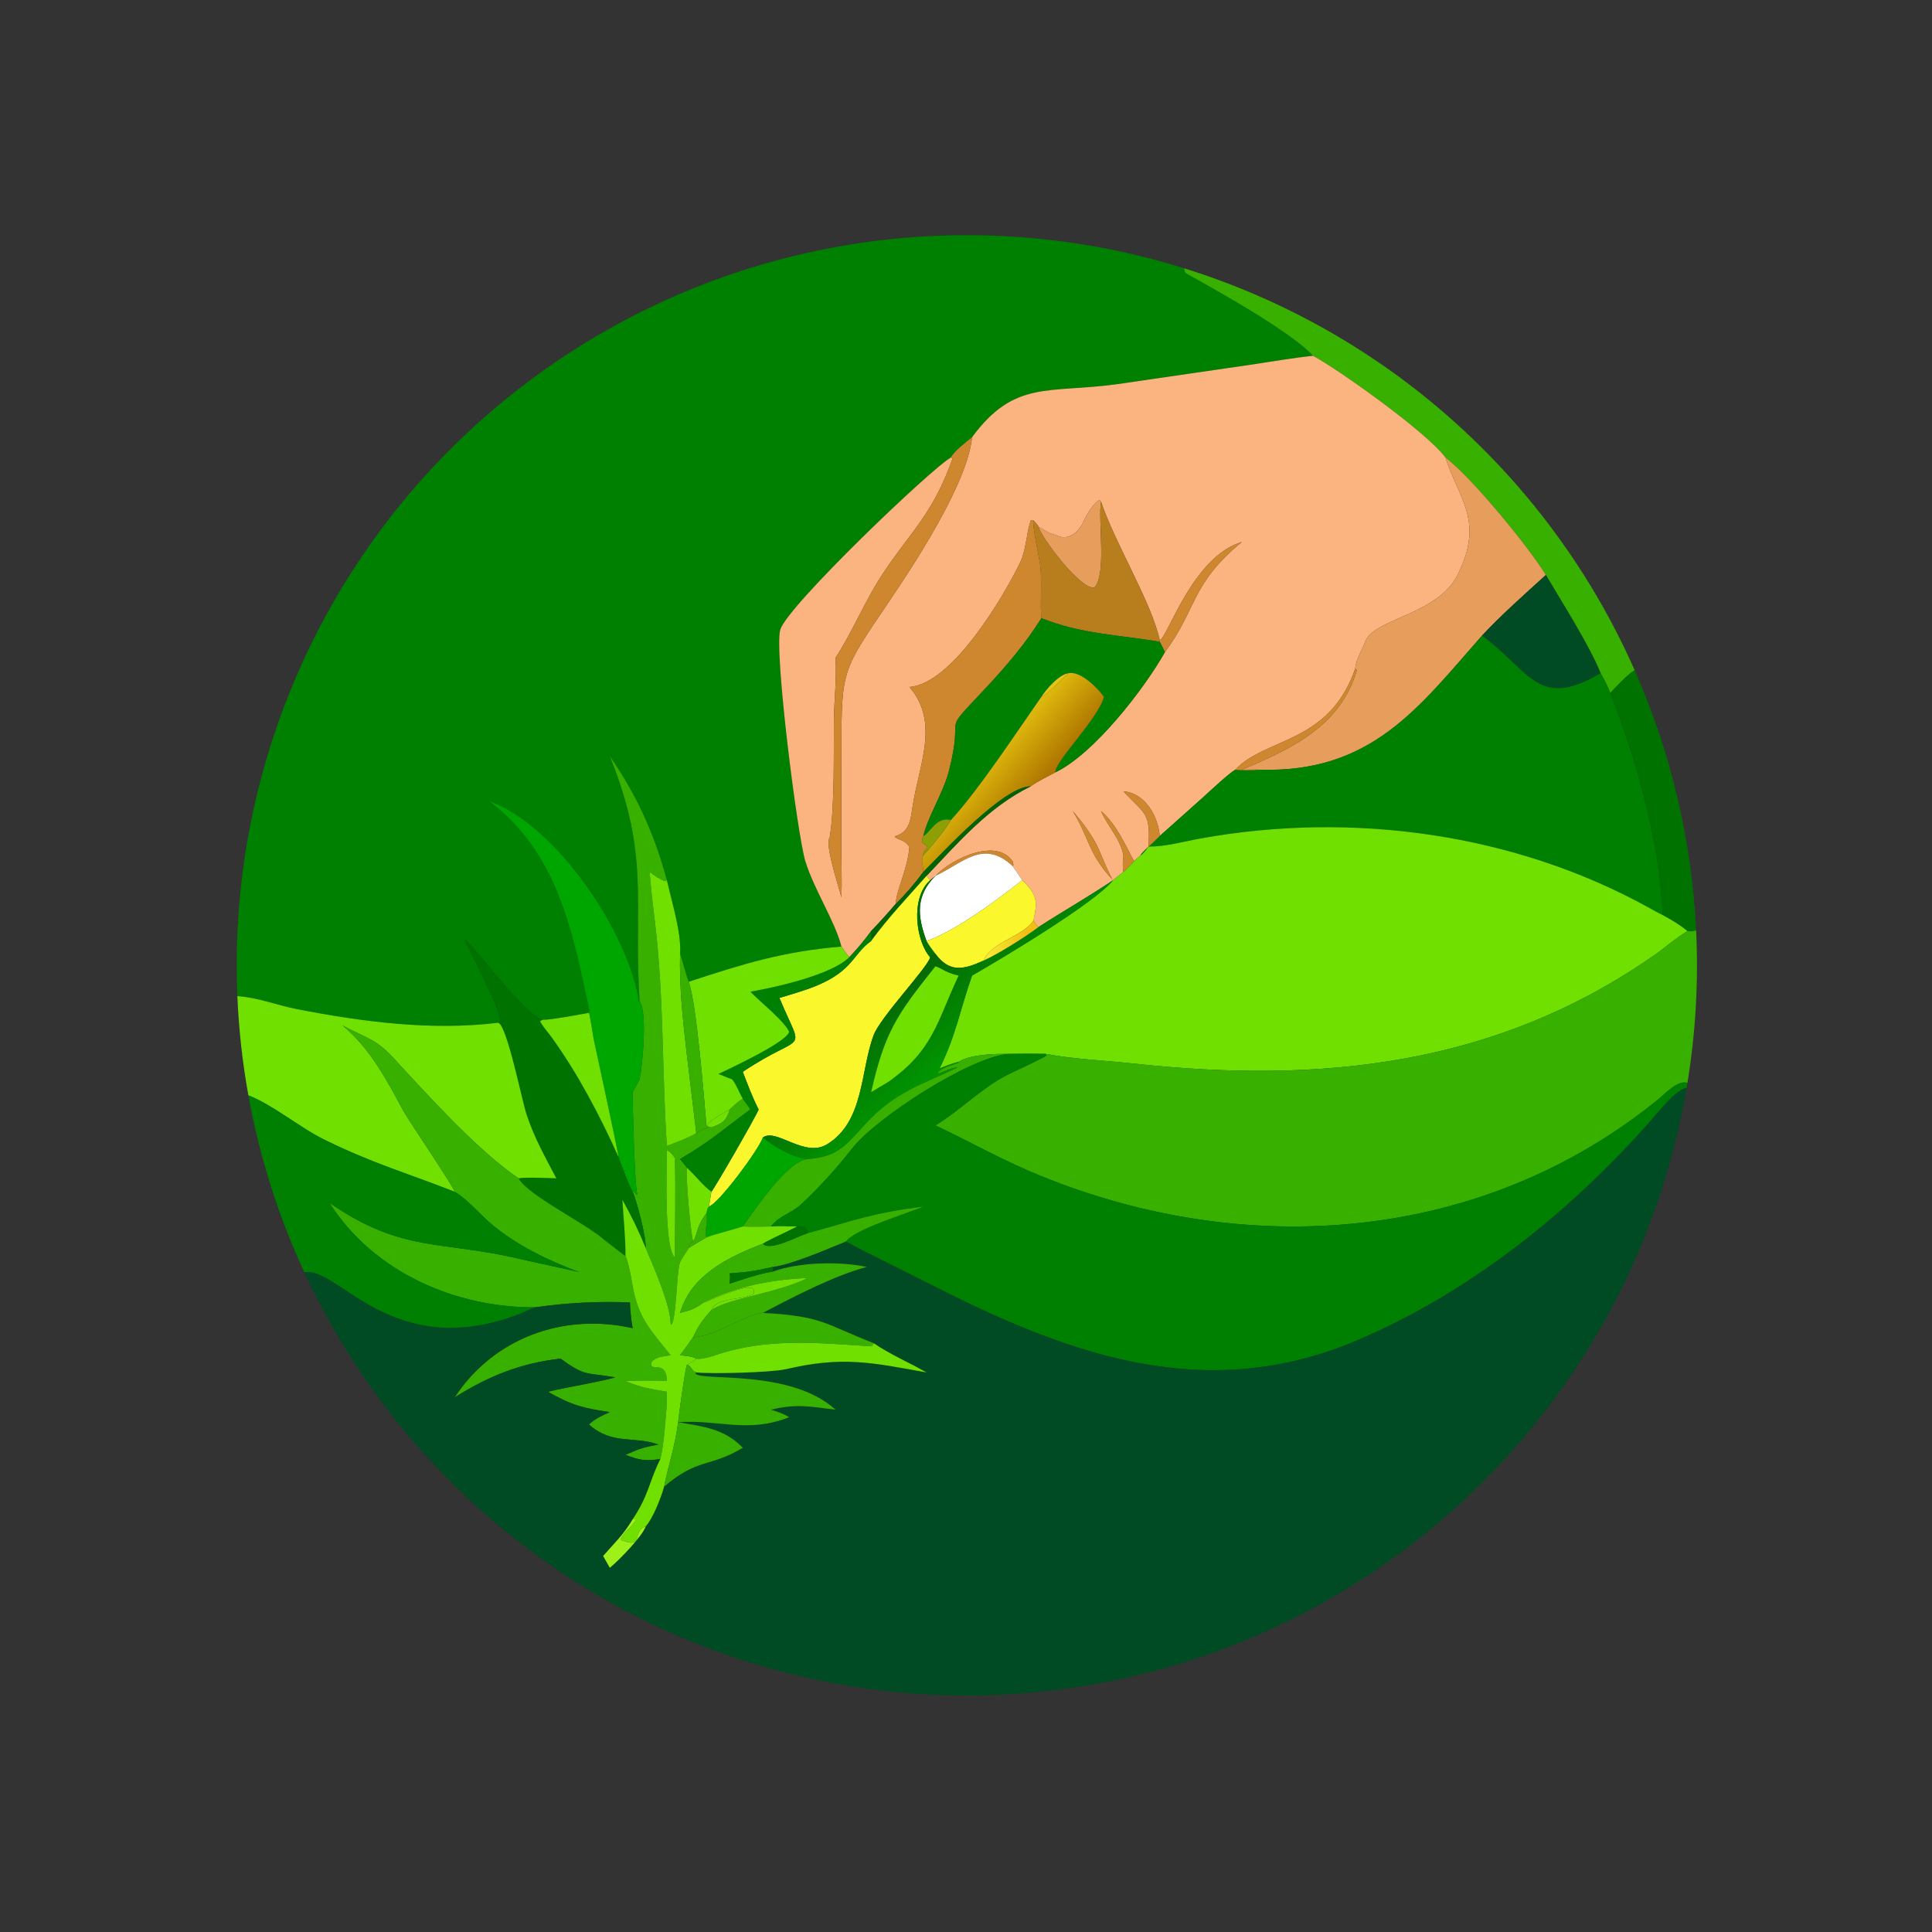 <?xml version="1.0" encoding="utf-8" ?><svg xmlns="http://www.w3.org/2000/svg" xmlns:xlink="http://www.w3.org/1999/xlink" width="1024" height="1024" viewBox="0 0 1024 1024"><rect x="0" y="0" width="1024" height="1024" fill="#333333" stroke="none"/><path fill="green" transform="scale(2 2)" d="M62.902 263.984C60.246 201.067 88.373 140.793 138.3 102.415C188.227 64.037 253.707 52.356 313.825 71.103C313.945 71.718 313.893 72.215 314.492 72.549C322.241 76.857 342.074 87.857 347.968 94.288C342.404 94.882 336.737 95.88 331.184 96.696L295.971 101.823C277.818 104.309 268.839 100.621 257.606 115.864C256.062 117.115 252.83 119.575 251.992 121.248C247.11 123.881 208.707 160.516 206.784 166.863C205.091 172.453 211.347 221.553 213.427 228.248C215.797 235.878 221.224 244.002 223.001 250.856C207.72 252.1 196.999 255.421 182.525 260.174C182.232 259.731 180.682 253.969 180.226 252.758C180.626 247.252 177.969 238.828 176.734 233.264C173.449 221.126 168.806 210.762 161.606 200.389C172.348 227.145 167.826 238.153 169.493 265.337L169.372 265.709C166.766 247.339 147.36 218.49 129.601 212.281C147.617 225.873 151.666 246.381 156.118 267.524C156.189 267.862 156.143 268.088 156.066 268.411C153.856 268.823 145.785 270.321 143.928 270.252C139.766 269.833 124.476 249.422 123.267 249.005C123.126 249.828 133.443 268.443 132.483 270.871L131.999 271.039C114.457 273.218 96.032 270.8 78.83 267.461C73.197 266.368 68.553 264.378 62.902 263.984Z"/><path fill="#38B000" transform="scale(2 2)" d="M313.825 71.103C367.122 87.724 410.643 126.556 433.206 177.622C431.228 178.805 428.44 181.878 426.74 183.647C426.156 182.065 425.057 179.875 424.185 178.423C421.037 170.724 414.093 159.922 409.665 152.379C405.252 145.06 389.793 126.247 383.055 121.248C378.15 114.557 354.772 97.95 347.968 94.288C342.074 87.857 322.241 76.857 314.492 72.549C313.893 72.215 313.945 71.718 313.825 71.103Z"/><path fill="#FBB37F" transform="scale(2 2)" d="M257.606 115.864C268.839 100.621 277.818 104.309 295.971 101.823L331.184 96.696C336.737 95.88 342.404 94.882 347.968 94.288C354.772 97.95 378.15 114.557 383.055 121.248C386.43 131.784 393.091 137.686 386.869 151.108C382.175 162.782 364.909 163.615 361.962 169.654C360.855 172.625 359.548 174.123 359.08 177.371C352.201 197.119 335.293 195.469 327.364 203.975C325.575 205.026 320.675 209.625 318.851 211.278L307.345 221.548C306.906 216.333 303.488 210.163 297.732 209.708L298.02 210.023C303.349 215.743 304.964 215.307 304.361 224.365C303.778 224.94 302.517 226.065 302.208 226.733C301.742 227.141 301.018 227.738 300.595 228.154C299.996 227.845 296.324 218.567 291.779 214.933C293.528 218.989 296.913 222.214 297.732 226.733C297.554 228.137 297.447 229.674 297.732 231.071C296.736 231.821 295.931 232.456 294.978 233.264C294.279 232.683 291.355 225.277 290.569 223.779C288.879 220.558 286.632 217.707 284.3 214.933C288.636 222.023 288.518 226.492 294.978 233.264C288.407 237.684 281.832 241.4 275.227 245.669C274.57 245.279 274.346 244.697 273.892 243.987C274.81 239.194 275.234 237.347 270.883 233.264C270.076 231.978 269.215 230.77 268.343 229.528L268.598 229.184C268.387 228.734 268.439 228.971 268.441 228.472L268.638 228.763C264.661 221.646 252.37 227.401 247.893 232.114L246.508 233.264L245.535 232.114C253.926 223.29 262.019 213.816 273.152 208.392C274.638 207.213 277.84 205.659 279.666 204.683C289.84 199.857 303.159 182.665 308.716 172.819C317.304 161.256 315.547 154.779 329.121 143.612C315.999 147.586 309.546 168.795 307.345 169.654C305.13 159.556 295.481 143.982 291.779 132.943L291.41 132.549C290.035 132.964 287.815 136.587 287.278 137.941C285.994 140.978 283.062 143.618 279.666 141.736C278.166 141.487 276.603 140.393 275.227 139.589C274.861 138.904 274.425 138.525 273.892 137.941L273.152 137.941C271.946 141.467 271.976 145.723 270.345 149.081C265.978 158.074 252.363 181.245 240.997 182.06C249.137 191.446 243.49 202.728 241.819 213.902C241.301 217.368 240.999 220.451 237.366 221.548L237.122 221.823C239.046 223.025 239.36 222.345 240.997 224.365C240.643 230.111 237.534 235.791 237.366 239.54C235.122 242.172 233.245 244.241 230.849 246.757C228.819 249.489 227.416 251.19 225.04 253.702C224.351 252.785 223.669 251.794 223.001 250.856C221.224 244.002 215.797 235.878 213.427 228.248C211.347 221.553 205.091 172.453 206.784 166.863C208.707 160.516 247.11 123.881 251.992 121.248C252.339 121.365 252.188 121.256 252.404 121.627C247.073 136.538 241.406 140.699 233.731 152.37C229.328 159.066 225.712 167.803 221.432 174.313C221.752 180.213 221.056 185.275 220.999 191.042C220.916 199.394 221.221 213.9 219.875 221.99C218.502 223.587 222.198 234.825 223.001 237.794C223.151 233.452 222.955 228.501 222.947 224.103L222.986 198.588C222.987 177.208 223.214 177.76 235.682 159.305C242.456 149.277 256.376 128.08 257.606 115.864Z"/><path fill="#CE872F" transform="scale(2 2)" d="M251.992 121.248C252.83 119.575 256.062 117.115 257.606 115.864C256.376 128.08 242.456 149.277 235.682 159.305C223.214 177.76 222.987 177.208 222.986 198.588L222.947 224.103C222.955 228.501 223.151 233.452 223.001 237.794C222.198 234.825 218.502 223.587 219.875 221.99C221.221 213.9 220.916 199.394 220.999 191.042C221.056 185.275 221.752 180.213 221.432 174.313C225.712 167.803 229.328 159.066 233.731 152.37C241.406 140.699 247.073 136.538 252.404 121.627C252.188 121.256 252.339 121.365 251.992 121.248Z"/><path fill="#E79E5C" transform="scale(2 2)" d="M383.055 121.248C389.793 126.247 405.252 145.06 409.665 152.379C404.128 157.418 397.8 163.01 392.757 168.432C375.985 187.465 363.458 204.932 333.755 203.975C332.404 203.916 330.521 203.981 329.121 203.975C342.323 198.43 355.317 192.36 359.595 177.528L359.08 177.371C359.548 174.123 360.855 172.625 361.962 169.654C364.909 163.615 382.175 162.782 386.869 151.108C393.091 137.686 386.43 131.784 383.055 121.248Z"/><path fill="#E79E5C" transform="scale(2 2)" d="M291.779 132.943C290.941 137.871 293.309 152.207 290.071 155.641C286.73 156.777 275.911 142.484 275.227 139.589C276.603 140.393 278.166 141.487 279.666 141.736C283.062 143.618 285.994 140.978 287.278 137.941C287.815 136.587 290.035 132.964 291.41 132.549L291.779 132.943Z"/><path fill="#B87E1E" transform="scale(2 2)" d="M275.227 139.589C275.911 142.484 286.73 156.777 290.071 155.641C293.309 152.207 290.941 137.871 291.779 132.943C295.481 143.982 305.13 159.556 307.345 169.654L307.345 170.078C296.707 168.252 286.538 168.06 275.98 163.815C275.572 160.183 276.222 153.766 275.629 149.508C275.315 147.261 273.487 139.19 273.892 137.941C274.425 138.525 274.861 138.904 275.227 139.589Z"/><path fill="#CE872F" transform="scale(2 2)" d="M240.997 182.06C252.363 181.245 265.978 158.074 270.345 149.081C271.976 145.723 271.946 141.467 273.152 137.941L273.892 137.941C273.487 139.19 275.315 147.261 275.629 149.508C276.222 153.766 275.572 160.183 275.98 163.815C271.89 170.408 266.531 176.692 261.237 182.337C248.59 195.822 255.807 187.414 251.499 204.234C249.998 210.093 245.861 216.449 244.691 221.548C244.049 223.088 244.251 223.317 245.661 224.174L245.775 224.694C245.079 225.461 244.621 225.636 244.691 226.733C243.97 228.201 244.707 229.342 244.691 231.071C242.609 233.924 239.914 237.09 237.366 239.54C237.534 235.791 240.643 230.111 240.997 224.365C239.36 222.345 239.046 223.025 237.122 221.823L237.366 221.548C240.999 220.451 241.301 217.368 241.819 213.902C243.49 202.728 249.137 191.446 240.997 182.06Z"/><path fill="#CE872F" transform="scale(2 2)" d="M307.345 169.654C309.546 168.795 315.999 147.586 329.121 143.612C315.547 154.779 317.304 161.256 308.716 172.819C308.294 171.879 307.82 170.992 307.345 170.078L307.345 169.654Z"/><path fill="#004B23" transform="scale(2 2)" d="M409.665 152.379C414.093 159.922 421.037 170.724 424.185 178.423C407.661 188.078 405.941 178.364 392.757 168.432C397.8 163.01 404.128 157.418 409.665 152.379Z"/><path fill="green" transform="scale(2 2)" d="M275.98 163.815C286.538 168.06 296.707 168.252 307.345 170.078C307.82 170.992 308.294 171.879 308.716 172.819C303.159 182.665 289.84 199.857 279.666 204.683C279.596 201.646 291.011 190.577 292.561 184.653C290.865 182.287 286.225 177.654 283.109 178.423C280.657 178.753 277.304 182.603 275.98 184.653C269.527 193.871 259.378 209.328 251.992 217.338C248.109 216.264 246.388 220.877 244.691 221.548C245.861 216.449 249.998 210.093 251.499 204.234C255.807 187.414 248.59 195.822 261.237 182.337C266.531 176.692 271.89 170.408 275.98 163.815Z"/><path fill="green" transform="scale(2 2)" d="M333.755 203.975C363.458 204.932 375.985 187.465 392.757 168.432C405.941 178.364 407.661 188.078 424.185 178.423C425.057 179.875 426.156 182.065 426.74 183.647C433.668 201.406 439.896 223.441 440.619 242.493C439.556 242.005 438.181 241.218 437.148 240.645C401.355 220.79 358.222 214.958 318.113 222.216C313.472 223.055 309.135 224.344 304.361 224.365C303.811 225.076 302.949 226.378 302.208 226.733C302.517 226.065 303.778 224.94 304.361 224.365C305.293 223.596 306.445 222.417 307.345 221.548L318.851 211.278C320.675 209.625 325.575 205.026 327.364 203.975C329.046 204.186 332.065 204.192 333.755 203.975Z"/><path fill="#CE872F" transform="scale(2 2)" d="M359.08 177.371L359.595 177.528C355.317 192.36 342.323 198.43 329.121 203.975C330.521 203.981 332.404 203.916 333.755 203.975C332.065 204.192 329.046 204.186 327.364 203.975C335.293 195.469 352.201 197.119 359.08 177.371Z"/><path fill="#007200" transform="scale(2 2)" d="M426.74 183.647C428.44 181.878 431.228 178.805 433.206 177.622C442.828 199.399 448.348 222.763 449.49 246.543C448.607 246.914 448.147 246.807 447.194 246.757C444.785 244.801 443.297 243.99 440.619 242.493C439.896 223.441 433.668 201.406 426.74 183.647Z"/><defs><linearGradient id="gradient_0" gradientUnits="userSpaceOnUse" x1="272.834" y1="210.508" x2="262.069" y2="201.036"><stop offset="0" stop-color="#AF7700"/><stop offset="1" stop-color="#DFB90D"/></linearGradient></defs><path fill="url(#gradient_0)" transform="scale(2 2)" d="M283.109 178.423C286.225 177.654 290.865 182.287 292.561 184.653C291.011 190.577 279.596 201.646 279.666 204.683C277.84 205.659 274.638 207.213 273.152 208.392C266.103 208.233 249.574 226.189 244.691 231.071C244.707 229.342 243.97 228.201 244.691 226.733C247.057 223.96 250.188 220.443 251.992 217.338C259.378 209.328 269.527 193.871 275.98 184.653C276.993 184.559 281.986 179.455 283.109 178.423Z"/><path fill="#E3C614" transform="scale(2 2)" d="M275.98 184.653C277.304 182.603 280.657 178.753 283.109 178.423C281.986 179.455 276.993 184.559 275.98 184.653Z"/><path fill="#38B000" transform="scale(2 2)" d="M176.734 233.264L176.28 233.53C174.996 233.092 173.191 231.959 172.162 231.071C172.485 235.318 172.971 239.505 173.5 243.753C175.984 263.69 175.399 283.701 176.734 303.684C178.754 302.9 182.86 301.416 184.518 300.272C185.949 299.561 187.052 298.696 188.526 298.754C191.452 297.714 192.509 296.995 193.359 294.019C194.587 292.923 195.39 291.978 196.848 291.17C197.53 292.102 198.25 293.042 198.86 294.019C191.534 299.36 188.438 302.384 180.226 307.161C180.753 307.825 181.607 308.829 182.062 309.497C181.674 312.104 182.978 325.95 183.666 329.009C182.854 329.646 182.857 329.701 182.525 330.717C182.343 331.212 180.369 333.839 180.124 334.812C179.229 338.362 179.308 348.745 177.973 351.023L177.728 350.859C177.653 345.706 173.23 335.782 171.111 330.717C171.337 328.31 168.801 318.277 167.654 315.834L167.964 315.737C168.254 316.113 168.407 316.305 168.729 316.662L168.883 316.368C168.171 314.686 167.637 291.836 167.654 289.451C168.281 288.341 168.886 287.194 169.493 286.072C170.272 282.417 171.63 268.119 169.493 265.337C167.826 238.153 172.348 227.145 161.606 200.389C168.806 210.762 173.449 221.126 176.734 233.264ZM176.734 304.818C176.744 309.618 175.94 329.793 178.706 333.1L178.826 332.905C178.854 324.961 179.117 314.912 178.826 307.161L179.046 307.238C178.468 306.283 177.783 305.295 176.734 304.818Z"/><path fill="#006400" transform="scale(2 2)" d="M244.691 231.071C249.574 226.189 266.103 208.233 273.152 208.392C262.019 213.816 253.926 223.29 245.535 232.114C240.481 237.836 235.354 243.226 230.849 249.378C231.005 248.278 230.938 247.886 230.849 246.757C233.245 244.241 235.122 242.172 237.366 239.54C239.914 237.09 242.609 233.924 244.691 231.071Z"/><path fill="#CE872F" transform="scale(2 2)" d="M297.732 209.708C303.488 210.163 306.906 216.333 307.345 221.548C306.445 222.417 305.293 223.596 304.361 224.365C304.964 215.307 303.349 215.743 298.02 210.023L297.732 209.708Z"/><path fill="#00A600" transform="scale(2 2)" d="M169.493 265.337C171.63 268.119 170.272 282.417 169.493 286.072C168.886 287.194 168.281 288.341 167.654 289.451C167.637 291.836 168.171 314.686 168.883 316.368L168.729 316.662C168.407 316.305 168.254 316.113 167.964 315.737L167.654 315.834C167.053 315.081 164.239 307.759 163.887 306.567C163.959 305.833 157.941 278.336 157.402 275.72C157.16 274.544 156.342 268.94 156.066 268.411C156.143 268.088 156.189 267.862 156.118 267.524C151.666 246.381 147.617 225.873 129.601 212.281C147.36 218.49 166.766 247.339 169.372 265.709L169.493 265.337Z"/><path fill="#CE872F" transform="scale(2 2)" d="M284.3 214.933C286.632 217.707 288.879 220.558 290.569 223.779C291.355 225.277 294.279 232.683 294.978 233.264L294.978 233.264L294.978 233.264C288.518 226.492 288.636 222.023 284.3 214.933Z"/><path fill="#CE872F" transform="scale(2 2)" d="M291.779 214.933C296.324 218.567 299.996 227.845 300.595 228.154C300.068 228.821 298.392 230.535 297.732 231.071C297.447 229.674 297.554 228.137 297.732 226.733C296.913 222.214 293.528 218.989 291.779 214.933Z"/><path fill="#8C9F04" transform="scale(2 2)" d="M244.691 221.548C246.388 220.877 248.109 216.264 251.992 217.338C250.188 220.443 247.057 223.96 244.691 226.733C244.621 225.636 245.079 225.461 245.775 224.694L245.661 224.174C244.251 223.317 244.049 223.088 244.691 221.548Z"/><path fill="#70E000" transform="scale(2 2)" d="M300.595 228.154C301.018 227.738 301.742 227.141 302.208 226.733C302.949 226.378 303.811 225.076 304.361 224.365C309.135 224.344 313.472 223.055 318.113 222.216C358.222 214.958 401.355 220.79 437.148 240.645C438.181 241.218 439.556 242.005 440.619 242.493C443.297 243.99 444.785 244.801 447.194 246.757C444.252 248.486 441.297 251.103 438.463 253.086C396.539 282.42 350.245 287.166 301.132 281.93C293.533 281.074 284.532 280.713 277.12 279.287C273.798 279.234 270.592 279.243 267.27 279.287C263.647 279.266 257.146 279.375 254.047 281.401C252.098 281.893 250.866 282.405 248.988 283.159C253.426 274.205 254.463 267.372 257.606 258.542C266.859 253.209 290.229 239.142 294.978 233.264L294.978 233.264C295.931 232.456 296.736 231.821 297.732 231.071C298.392 230.535 300.068 228.821 300.595 228.154Z"/><path fill="#CE872F" transform="scale(2 2)" d="M268.343 229.528C260.527 222.163 254.929 228.95 247.893 232.114L247.893 232.114C252.37 227.401 264.661 221.646 268.638 228.763L268.441 228.472C268.439 228.971 268.387 228.734 268.598 229.184L268.343 229.528Z"/><path fill="white" transform="scale(2 2)" d="M247.893 232.114C254.929 228.95 260.527 222.163 268.343 229.528C269.215 230.77 270.076 231.978 270.883 233.264C264.06 238.662 253.26 246.654 245.535 249.378C243.069 242.689 242.646 237.392 247.893 232.114Z"/><path fill="#70E000" transform="scale(2 2)" d="M172.162 231.071C173.191 231.959 174.996 233.092 176.28 233.53L176.734 233.264C177.969 238.828 180.626 247.252 180.226 252.758C180.026 261.993 180.93 269.873 181.969 279.008L184.518 300.272C182.86 301.416 178.754 302.9 176.734 303.684C175.399 283.701 175.984 263.69 173.5 243.753C172.971 239.505 172.485 235.318 172.162 231.071Z"/><path fill="#FBF72D" transform="scale(2 2)" d="M230.849 249.378C235.354 243.226 240.481 237.836 245.535 232.114L246.508 233.264C241.198 237.899 242.686 249.415 246.508 253.702C245.728 256.582 233.287 269.523 231.492 274.414C227.958 283.962 229.04 297.195 219.213 303.234C213.176 306.945 205.693 298.836 202.175 301.454C201.018 304.717 190.67 318.752 187.872 319.765L188.526 315.834C189.8 314.198 200.568 295.466 201.044 294.019C199.341 290.679 198.187 287.531 196.848 284.04C213.388 272.986 213.108 280.104 206.753 264.919L206.562 264.455C212.857 262.558 220.048 260.734 224.728 255.864C226.977 253.522 228.104 251.341 230.849 249.378Z"/><path fill="#007200" transform="scale(2 2)" d="M246.508 233.264L247.893 232.114L247.893 232.114C242.646 237.392 243.069 242.689 245.535 249.378C246.371 250.761 246.914 251.489 247.893 252.758C247.272 253.052 246.915 253.148 246.508 253.702C242.686 249.415 241.198 237.899 246.508 233.264Z"/><path fill="#FBF72D" transform="scale(2 2)" d="M270.883 233.264C275.234 237.347 274.81 239.194 273.892 243.987C270.766 248.425 262.72 249.595 260.691 254.549C255.457 256.956 251.651 257.883 247.893 252.758C246.914 251.489 246.371 250.761 245.535 249.378C253.26 246.654 264.06 238.662 270.883 233.264Z"/><defs><linearGradient id="gradient_1" gradientUnits="userSpaceOnUse" x1="251.649" y1="280.612" x2="236.143" y2="263.067"><stop offset="0" stop-color="#019501"/><stop offset="1" stop-color="#056804"/></linearGradient></defs><path fill="url(#gradient_1)" transform="scale(2 2)" d="M294.978 233.264L294.978 233.264C290.229 239.142 266.859 253.209 257.606 258.542C254.463 267.372 253.426 274.205 248.988 283.159C250.866 282.405 252.098 281.893 254.047 281.401L254.008 281.69C252.525 282.199 249.41 283.02 248.643 284.183L248.666 284.513C249.643 284.087 252.92 282.702 253.798 282.881C244.727 287.247 237.394 289.238 229.654 297.533C224.367 303.199 222.298 306.594 214.105 307.161C210.104 306.807 205.257 303.99 202.175 301.454C205.693 298.836 213.176 306.945 219.213 303.234C229.04 297.195 227.958 283.962 231.492 274.414C233.287 269.523 245.728 256.582 246.508 253.702C246.915 253.148 247.272 253.052 247.893 252.758C251.651 257.883 255.457 256.956 260.691 254.549C264.728 252.715 271.564 248.405 275.227 245.669C281.832 241.4 288.407 237.684 294.978 233.264ZM247.893 256.084C237.404 269.21 234.48 273.642 230.849 289.451C232.305 288.581 233.907 287.573 235.371 286.753C247.4 278.226 248.141 271.093 254.047 258.542C250.431 257.727 249.949 256.752 247.893 256.084Z"/><defs><linearGradient id="gradient_2" gradientUnits="userSpaceOnUse" x1="272.026" y1="249.95" x2="262.724" y2="249.3"><stop offset="0" stop-color="#F1BE16"/><stop offset="1" stop-color="#F8E730"/></linearGradient></defs><path fill="url(#gradient_2)" transform="scale(2 2)" d="M260.691 254.549C262.72 249.595 270.766 248.425 273.892 243.987C274.346 244.697 274.57 245.279 275.227 245.669C271.564 248.405 264.728 252.715 260.691 254.549Z"/><path fill="#38B000" transform="scale(2 2)" d="M447.194 246.757C448.147 246.807 448.607 246.914 449.49 246.543C450.139 260.075 449.366 273.638 447.182 287.009C444.73 286.046 441.275 289.86 439.27 291.486C392.811 329.143 330.715 333.951 275.841 311.643C265.658 307.503 257.607 302.853 247.893 298.239C254.842 294.033 260.653 287.702 268.291 284.185C269.699 283.536 276.955 280.163 277.305 279.688L277.12 279.287C284.532 280.713 293.533 281.074 301.132 281.93C350.245 287.166 396.539 282.42 438.463 253.086C441.297 251.103 444.252 248.486 447.194 246.757Z"/><path fill="green" transform="scale(2 2)" d="M230.849 246.757C230.938 247.886 231.005 248.278 230.849 249.378C228.104 251.341 226.977 253.522 224.728 255.864C220.048 260.734 212.857 262.558 206.562 264.455L206.753 264.919C213.108 280.104 213.388 272.986 196.848 284.04C198.187 287.531 199.341 290.679 201.044 294.019C200.568 295.466 189.8 314.198 188.526 315.834C186.172 314.097 184.335 311.536 182.062 309.497C181.607 308.829 180.753 307.825 180.226 307.161C188.438 302.384 191.534 299.36 198.86 294.019C198.25 293.042 197.53 292.102 196.848 291.17C195.8 289.45 195.533 288.114 194.066 286.072L190.394 284.616C192.944 283.4 208.619 276.131 209.127 273.441C208.037 270.765 201.516 265.563 198.86 262.813C205.512 261.649 220.307 258.361 225.04 253.702C227.416 251.19 228.819 249.489 230.849 246.757Z"/><path fill="#007200" transform="scale(2 2)" d="M131.999 271.039L132.483 270.871C133.443 268.443 123.126 249.828 123.267 249.005C124.476 249.422 139.766 269.833 143.928 270.252L143.157 270.542C143.133 271.158 145.558 274.014 146.07 274.721C153.061 284.39 159.04 295.738 163.887 306.567C164.239 307.759 167.053 315.081 167.654 315.834C168.801 318.277 171.337 328.31 171.111 330.717C169.338 326.358 167.238 322.068 164.942 317.959C165.225 322.971 165.789 327.895 165.756 332.905C165.792 332.922 160.113 328.583 159.985 328.464C155.753 324.53 139.735 316.671 137.434 312.276C139.401 311.909 145.14 312.208 147.433 312.276C144.41 306.471 141.698 301.778 139.58 295.448C138.266 291.519 134.346 271.538 131.999 271.039Z"/><path fill="#70E000" transform="scale(2 2)" d="M182.525 260.174C196.999 255.421 207.72 252.1 223.001 250.856C223.669 251.794 224.351 252.785 225.04 253.702C220.307 258.361 205.512 261.649 198.86 262.813C201.516 265.563 208.037 270.765 209.127 273.441C208.619 276.131 192.944 283.4 190.394 284.616L194.066 286.072C195.533 288.114 195.8 289.45 196.848 291.17C195.39 291.978 194.587 292.923 193.359 294.019C191.423 295.144 188.631 296.6 187.204 298.239C186.537 290.277 184.577 266.042 182.525 260.174Z"/><path fill="#38B000" transform="scale(2 2)" d="M180.226 252.758C180.682 253.969 182.232 259.731 182.525 260.174C184.577 266.042 186.537 290.277 187.204 298.239C187.792 298.548 187.883 298.651 188.526 298.754C187.052 298.696 185.949 299.561 184.518 300.272L181.969 279.008C180.93 269.873 180.026 261.993 180.226 252.758Z"/><path fill="#70E000" transform="scale(2 2)" d="M230.849 289.451C234.48 273.642 237.404 269.21 247.893 256.084C249.949 256.752 250.431 257.727 254.047 258.542C248.141 271.093 247.4 278.226 235.371 286.753C233.907 287.573 232.305 288.581 230.849 289.451Z"/><path fill="#70E000" transform="scale(2 2)" d="M62.902 263.984C68.553 264.378 73.197 266.368 78.83 267.461C96.032 270.8 114.457 273.218 131.999 271.039C134.346 271.538 138.266 291.519 139.58 295.448C141.698 301.778 144.41 306.471 147.433 312.276C145.14 312.208 139.401 311.909 137.434 312.276C126.467 304.861 112.909 289.725 103.969 280.07C99.391 275.125 96.326 274.837 90.796 271.758C98.299 278.076 102.46 286.229 107.084 294.704C108.305 296.943 120.738 315.247 120.454 315.834C108.063 310.966 98.685 308.301 86.03 302.067C79.361 298.782 72.501 292.921 65.822 290.274C64.25 281.588 63.275 272.803 62.902 263.984Z"/><path fill="#70E000" transform="scale(2 2)" d="M143.928 270.252C145.785 270.321 153.856 268.823 156.066 268.411C156.342 268.94 157.16 274.544 157.402 275.72C157.941 278.336 163.959 305.833 163.887 306.567C159.04 295.738 153.061 284.39 146.07 274.721C145.558 274.014 143.133 271.158 143.157 270.542L143.928 270.252Z"/><path fill="#38B000" transform="scale(2 2)" d="M90.796 271.758C96.326 274.837 99.391 275.125 103.969 280.07C112.909 289.725 126.467 304.861 137.434 312.276C139.735 316.671 155.753 324.53 159.985 328.464C160.113 328.583 165.792 332.922 165.756 332.905C166.518 334.17 167.362 339.078 167.634 340.672C169.126 349.413 172.619 352.713 177.726 359.157C175.653 359.499 174.142 359.461 172.686 360.887C171.79 364.106 176.58 359.872 176.734 365.983C173.389 365.754 169.154 365.871 165.756 365.983C170.041 367.812 172.153 367.996 176.734 368.831C176.732 369.795 176.7 370.906 176.734 371.855C176.405 375.876 175.958 382.986 175 386.653C171.054 387.266 169.383 386.951 165.756 385.544C169.385 383.93 170.586 383.51 174.479 382.823C168.056 380.478 162.238 383.018 156.066 377.504C157.867 375.857 159.403 375.201 161.606 374.218C154.665 373.233 151.412 372.373 145.2 368.831C151.089 367.405 157.083 366.613 163.086 365.019C155.134 363.632 155.238 364.9 148.543 360.051C137.924 361.246 129.416 364.709 120.454 370.339C130.835 354.552 149.281 347.83 167.654 351.971C167.288 349.943 166.985 347.197 166.945 345.158C158.641 344.8 150.122 345.253 141.895 346.445C120.69 346.63 98.919 337.068 87.304 318.762C106.834 332.234 117.162 328.61 138.287 333.758C139.463 334.045 153.724 337.112 153.52 337.137C145.27 334.012 137.331 330.252 130.45 324.588C127.596 322.239 123.477 317.406 120.454 315.834C120.738 315.247 108.305 296.943 107.084 294.704C102.46 286.229 98.299 278.076 90.796 271.758Z"/><path fill="#38B000" transform="scale(2 2)" d="M254.047 281.401C257.146 279.375 263.647 279.266 267.27 279.287C256.821 280.219 232.229 296.259 225.957 304.212C221.825 309.451 217.209 314.624 212.305 319.164C209.584 321.683 207.01 321.814 204.28 325.021C205.904 324.907 207.542 324.708 209.141 325.021C205.087 324.913 200.65 325.227 196.848 325.021C199.85 320.81 208.723 307.433 214.105 307.161C222.298 306.594 224.367 303.199 229.654 297.533C237.394 289.238 244.727 287.247 253.798 282.881C252.92 282.702 249.643 284.087 248.666 284.513L248.643 284.183C249.41 283.02 252.525 282.199 254.008 281.69L254.047 281.401Z"/><path fill="green" transform="scale(2 2)" d="M267.27 279.287C270.592 279.243 273.798 279.234 277.12 279.287L277.305 279.688C276.955 280.163 269.699 283.536 268.291 284.185C260.653 287.702 254.842 294.033 247.893 298.239C257.607 302.853 265.658 307.503 275.841 311.643C330.715 333.951 392.811 329.143 439.27 291.486C441.275 289.86 444.73 286.046 447.182 287.009C447.111 287.443 447.039 287.877 446.965 288.311C444.082 288.729 439.403 294.806 437.436 297.032C415.987 321.306 389.589 342.462 359.686 355.188C322.346 371.08 288.356 360.883 253.472 343.828L233.758 333.946C230.772 332.419 227.032 330.658 224.183 329.009C226.624 325.675 240.277 321.638 244.691 319.765C231.202 321.431 226.567 323.383 214.105 326.799C213.713 324.933 213.109 324.954 211.304 325.021C210.707 324.987 209.766 325.018 209.141 325.021C207.542 324.708 205.904 324.907 204.28 325.021C207.01 321.814 209.584 321.683 212.305 319.164C217.209 314.624 221.825 309.451 225.957 304.212C232.229 296.259 256.821 280.219 267.27 279.287Z"/><path fill="#004B23" transform="scale(2 2)" d="M224.183 329.009C227.032 330.658 230.772 332.419 233.758 333.946L253.472 343.828C288.356 360.883 322.346 371.08 359.686 355.188C389.589 342.462 415.987 321.306 437.436 297.032C439.403 294.806 444.082 288.729 446.965 288.311C432.735 371.85 365.802 436.409 281.804 447.614C197.805 458.818 116.29 414.06 80.662 337.171C89.432 335.255 103.886 361.255 137.71 348.163C139.218 347.571 140.26 346.893 141.895 346.445C150.122 345.253 158.641 344.8 166.945 345.158C166.985 347.197 167.288 349.943 167.654 351.971C149.281 347.83 130.835 354.552 120.454 370.339C129.416 364.709 137.924 361.246 148.543 360.051C155.238 364.9 155.134 363.632 163.086 365.019C157.083 366.613 151.089 367.405 145.2 368.831C151.412 372.373 154.665 373.233 161.606 374.218C159.403 375.201 157.867 375.857 156.066 377.504C162.238 383.018 168.056 380.478 174.479 382.823C170.586 383.51 169.385 383.93 165.756 385.544C169.383 386.951 171.054 387.266 175 386.653C171.892 392.89 172.012 396.126 167.654 402.632C165.041 406.972 163.094 408.595 159.837 412.351L161.606 415.486C163.905 413.636 170.265 407.12 171.111 404.518C173.118 402.256 175.175 396.873 176 393.974C184.968 386.276 188.185 388.936 196.848 383.668C191.887 378.564 186.4 378.074 179.721 376.894L179.721 376.894C190.563 376.146 198.034 379.934 209.141 375.575C207.387 374.523 206.239 374.218 204.28 373.578C211.336 371.945 214.236 372.735 221.432 373.578C209.399 362.694 186.058 366.128 184.248 364.011L184.518 363.712C188.681 364.145 204.456 363.741 208.376 362.827C223.18 359.375 230.759 361.024 245.535 363.712C240.856 361.023 236.012 359.023 231.549 355.959C218.632 350.932 217.95 348.764 202.175 347.931C210.281 343.655 221.23 337.983 229.691 335.756C222.467 334.212 211.76 334.451 204.783 337L204.783 335.756C210.241 334.974 218.788 331.176 224.183 329.009Z"/><path fill="green" transform="scale(2 2)" d="M65.822 290.274C72.501 292.921 79.361 298.782 86.03 302.067C98.685 308.301 108.063 310.966 120.454 315.834C123.477 317.406 127.596 322.239 130.45 324.588C137.331 330.252 145.27 334.012 153.52 337.137C153.724 337.112 139.463 334.045 138.287 333.758C117.162 328.61 106.834 332.234 87.304 318.762C98.919 337.068 120.69 346.63 141.895 346.445C140.26 346.893 139.218 347.571 137.71 348.163C103.886 361.255 89.432 335.255 80.662 337.171C73.74 322.234 68.753 306.474 65.822 290.274Z"/><path fill="#70E000" transform="scale(2 2)" d="M187.204 298.239C188.631 296.6 191.423 295.144 193.359 294.019C192.509 296.995 191.452 297.714 188.526 298.754C187.883 298.651 187.792 298.548 187.204 298.239Z"/><path fill="#00A600" transform="scale(2 2)" d="M187.872 319.765C190.67 318.752 201.018 304.717 202.175 301.454C205.257 303.99 210.104 306.807 214.105 307.161C208.723 307.433 199.85 320.81 196.848 325.021C193.881 326.004 189.819 326.923 187.204 327.933C186.575 325.96 187.738 324.263 187.204 321.528C187.4 320.682 187.346 320.345 187.872 319.765Z"/><path fill="#70E000" transform="scale(2 2)" d="M178.826 332.905L178.706 333.1C175.94 329.793 176.744 309.618 176.734 304.818C177.783 305.295 178.468 306.283 179.046 307.238L178.826 307.161C179.117 314.912 178.854 324.961 178.826 332.905Z"/><path fill="#70E000" transform="scale(2 2)" d="M183.666 329.009C182.978 325.95 181.674 312.104 182.062 309.497C184.335 311.536 186.172 314.097 188.526 315.834L187.872 319.765C187.346 320.345 187.4 320.682 187.204 321.528C184.421 325.197 184.946 327.065 183.666 329.009Z"/><path fill="#70E000" transform="scale(2 2)" d="M196.848 325.021C200.65 325.227 205.087 324.913 209.141 325.021C209.766 325.018 210.707 324.987 211.304 325.021C208.375 326.582 204.886 328.019 202.175 329.596C192.647 333.257 183.127 338.031 180.226 347.931C183.373 347.054 183.813 347.012 186.468 345.158C187.757 345.081 201.151 338.243 199.724 342.82C197.276 344.665 189.91 343.584 188.526 347.197C186.394 349.591 184.99 351.437 183.666 354.407C182.523 356.052 181.434 357.56 180.226 359.157C181.556 359.284 183.354 359.403 184.518 360.051C183.545 360.864 183.187 361.047 182.062 361.678C181.581 362.612 179.815 375.506 179.721 376.894L179.721 376.894C178.872 383.441 177.164 388.036 176 393.974C175.175 396.873 173.118 402.256 171.111 404.518C167.239 405.818 170.894 410.587 164.605 408.144C164.104 407.075 168.078 404.195 168.564 402.628L167.654 402.632C172.012 396.126 171.892 392.89 175 386.653C175.958 382.986 176.405 375.876 176.734 371.855C176.7 370.906 176.732 369.795 176.734 368.831C172.153 367.996 170.041 367.812 165.756 365.983C169.154 365.871 173.389 365.754 176.734 365.983C176.58 359.872 171.79 364.106 172.686 360.887C174.142 359.461 175.653 359.499 177.726 359.157C172.619 352.713 169.126 349.413 167.634 340.672C167.362 339.078 166.518 334.17 165.756 332.905C165.789 327.895 165.225 322.971 164.942 317.959C167.238 322.068 169.338 326.358 171.111 330.717C173.23 335.782 177.653 345.706 177.728 350.859L177.973 351.023C179.308 348.745 179.229 338.362 180.124 334.812C180.369 333.839 182.343 331.212 182.525 330.717C184.033 329.759 185.655 328.839 187.204 327.933C189.819 326.923 193.881 326.004 196.848 325.021Z"/><path fill="#38B000" transform="scale(2 2)" d="M214.105 326.799C226.567 323.383 231.202 321.431 244.691 319.765C240.277 321.638 226.624 325.675 224.183 329.009C218.788 331.176 210.241 334.974 204.783 335.756C200.227 336.791 198.058 337.143 193.359 337.456C193.586 338.214 193.413 339.338 193.359 340.187C197.125 339.009 200.901 337.567 204.783 337C211.76 334.451 222.467 334.212 229.691 335.756C221.23 337.983 210.281 343.655 202.175 347.931C197.123 348.349 190.714 353.827 183.666 354.407C184.99 351.437 186.394 349.591 188.526 347.197C192.904 344.076 206.215 342.681 214.105 338.643C203.679 339.218 195.663 340.792 186.468 345.158C183.813 347.012 183.373 347.054 180.226 347.931C183.127 338.031 192.647 333.257 202.175 329.596C203.926 331.727 211.543 327.58 213.875 326.867L214.105 326.799Z"/><path fill="#38B000" transform="scale(2 2)" d="M183.666 329.009C184.946 327.065 184.421 325.197 187.204 321.528C187.738 324.263 186.575 325.96 187.204 327.933C185.655 328.839 184.033 329.759 182.525 330.717C182.857 329.701 182.854 329.646 183.666 329.009Z"/><path fill="#007200" transform="scale(2 2)" d="M202.175 329.596C204.886 328.019 208.375 326.582 211.304 325.021C213.109 324.954 213.713 324.933 214.105 326.799L213.875 326.867C211.543 327.58 203.926 331.727 202.175 329.596Z"/><path fill="#007200" transform="scale(2 2)" d="M193.359 337.456C198.058 337.143 200.227 336.791 204.783 335.756L204.783 337C200.901 337.567 197.125 339.009 193.359 340.187C193.413 339.338 193.586 338.214 193.359 337.456Z"/><path fill="#70E000" transform="scale(2 2)" d="M186.468 345.158C195.663 340.792 203.679 339.218 214.105 338.643C206.215 342.681 192.904 344.076 188.526 347.197C189.91 343.584 197.276 344.665 199.724 342.82C201.151 338.243 187.757 345.081 186.468 345.158Z"/><path fill="#38B000" transform="scale(2 2)" d="M183.666 354.407C190.714 353.827 197.123 348.349 202.175 347.931C217.95 348.764 218.632 350.932 231.549 355.959C231.411 356.249 231.185 356.814 230.763 356.787C216.513 355.878 203.095 354.438 189.158 359.278C188.364 359.554 185.264 360.398 184.518 360.051C183.354 359.403 181.556 359.284 180.226 359.157C181.434 357.56 182.523 356.052 183.666 354.407Z"/><path fill="#70E000" transform="scale(2 2)" d="M184.518 360.051C185.264 360.398 188.364 359.554 189.158 359.278C203.095 354.438 216.513 355.878 230.763 356.787C231.185 356.814 231.411 356.249 231.549 355.959C236.012 359.023 240.856 361.023 245.535 363.712C230.759 361.024 223.18 359.375 208.376 362.827C204.456 363.741 188.681 364.145 184.518 363.712C183.188 363.338 183.388 362.045 182.062 361.678C183.187 361.047 183.545 360.864 184.518 360.051Z"/><path fill="#38B000" transform="scale(2 2)" d="M179.721 376.894C179.815 375.506 181.581 362.612 182.062 361.678C183.388 362.045 183.188 363.338 184.518 363.712L184.248 364.011C186.058 366.128 209.399 362.694 221.432 373.578C214.236 372.735 211.336 371.945 204.28 373.578C206.239 374.218 207.387 374.523 209.141 375.575C198.034 379.934 190.563 376.146 179.721 376.894Z"/><path fill="#38B000" transform="scale(2 2)" d="M179.721 376.894C186.4 378.074 191.887 378.564 196.848 383.668C188.185 388.936 184.968 386.276 176 393.974C177.164 388.036 178.872 383.441 179.721 376.894Z"/><path fill="#9EF01A" transform="scale(2 2)" d="M167.654 402.632L168.564 402.628C168.078 404.195 164.104 407.075 164.605 408.144C170.894 410.587 167.239 405.818 171.111 404.518C170.265 407.12 163.905 413.636 161.606 415.486L159.837 412.351C163.094 408.595 165.041 406.972 167.654 402.632Z"/></svg>